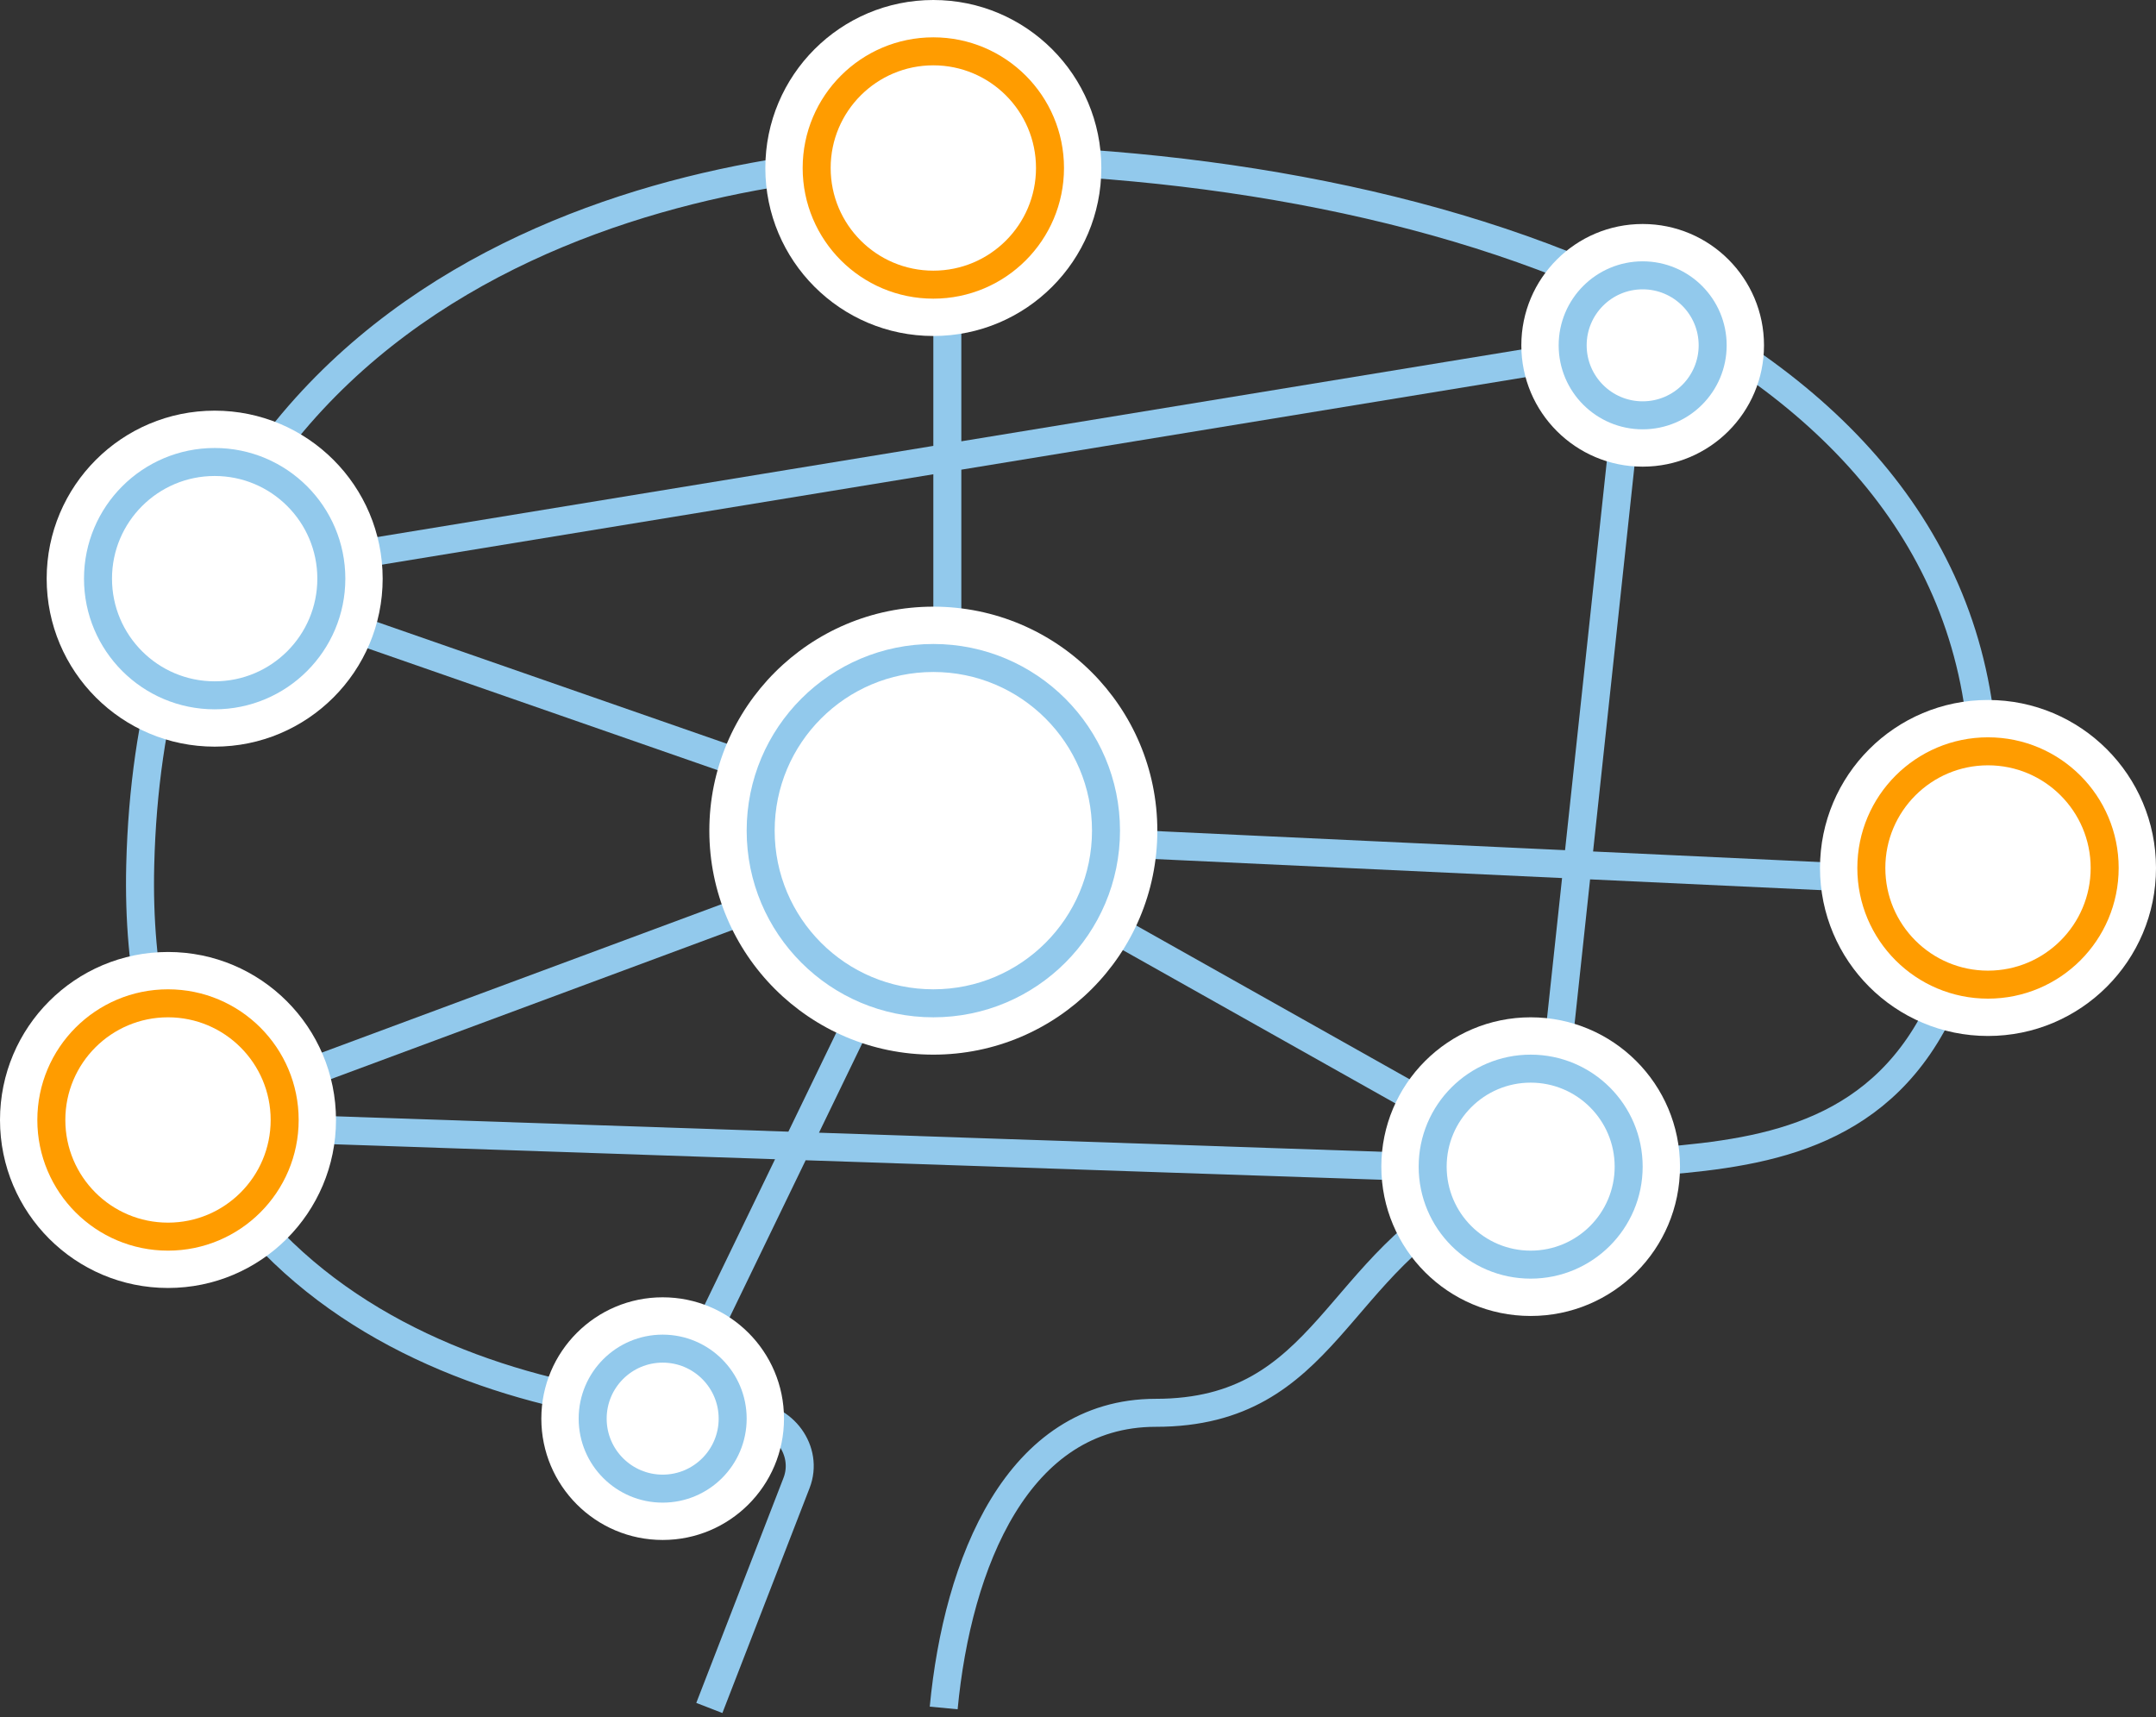 <svg xmlns="http://www.w3.org/2000/svg" width="231" height="184" fill="none"><rect width="100%" height="100%" fill="#333333" stroke="none"/><path d="M101.5 89.5l-83.5 31 147.5 5m-64-36V18m0 71.5L22.5 62 175 37l-9.5 88.5m-64-36l107 5m-107-5l64 36m-64-36l-30 62" stroke="#92C9EC" stroke-width="3"></path><path d="M76 183l9.343-24.104c1.341-3.46-1.423-7.17-5.134-7.193-26.204-.168-66.345-11.778-65.184-59.008C16.635 27.181 76.08 17 101.11 17c54.39 0 113.402 19.965 111.39 69-2.012 49.035-37.352 33.894-53.448 41.53-16.095 7.637-16.713 23.846-35.223 23.846-14.807 0-21.244 16.083-22.719 31.624" stroke="#92C9EC" stroke-width="3"></path><circle cx="164" cy="125" r="16" fill="#fff"></circle><circle cx="164" cy="125" r="10.5" fill="#fff" stroke="#92C9EC" stroke-width="3"></circle><circle cx="100" cy="89" r="24" fill="#fff"></circle><circle cx="100" cy="89" r="18.5" fill="#fff" stroke="#92C9EC" stroke-width="3"></circle><circle cx="18" cy="120" r="18" fill="#fff"></circle><circle cx="18" cy="120" r="12.5" fill="#fff" stroke="#FF9C00" stroke-width="3"></circle><circle cx="71" cy="152" r="13" fill="#fff"></circle><circle cx="71" cy="152" r="7.5" fill="#fff" stroke="#92C9EC" stroke-width="3"></circle><circle cx="23" cy="62" r="18" fill="#fff"></circle><circle cx="23" cy="62" r="12.5" fill="#fff" stroke="#92C9EC" stroke-width="3"></circle><circle cx="100" cy="18" r="18" fill="#fff"></circle><circle cx="100" cy="18" r="12.5" fill="#fff" stroke="#FF9C00" stroke-width="3"></circle><circle cx="176" cy="37" r="13" fill="#fff"></circle><circle cx="176" cy="37" r="7.5" fill="#fff" stroke="#92C9EC" stroke-width="3"></circle><circle cx="213" cy="93" r="18" fill="#fff"></circle><circle cx="213" cy="93" r="12.5" fill="#fff" stroke="#FF9C00" stroke-width="3"></circle></svg>